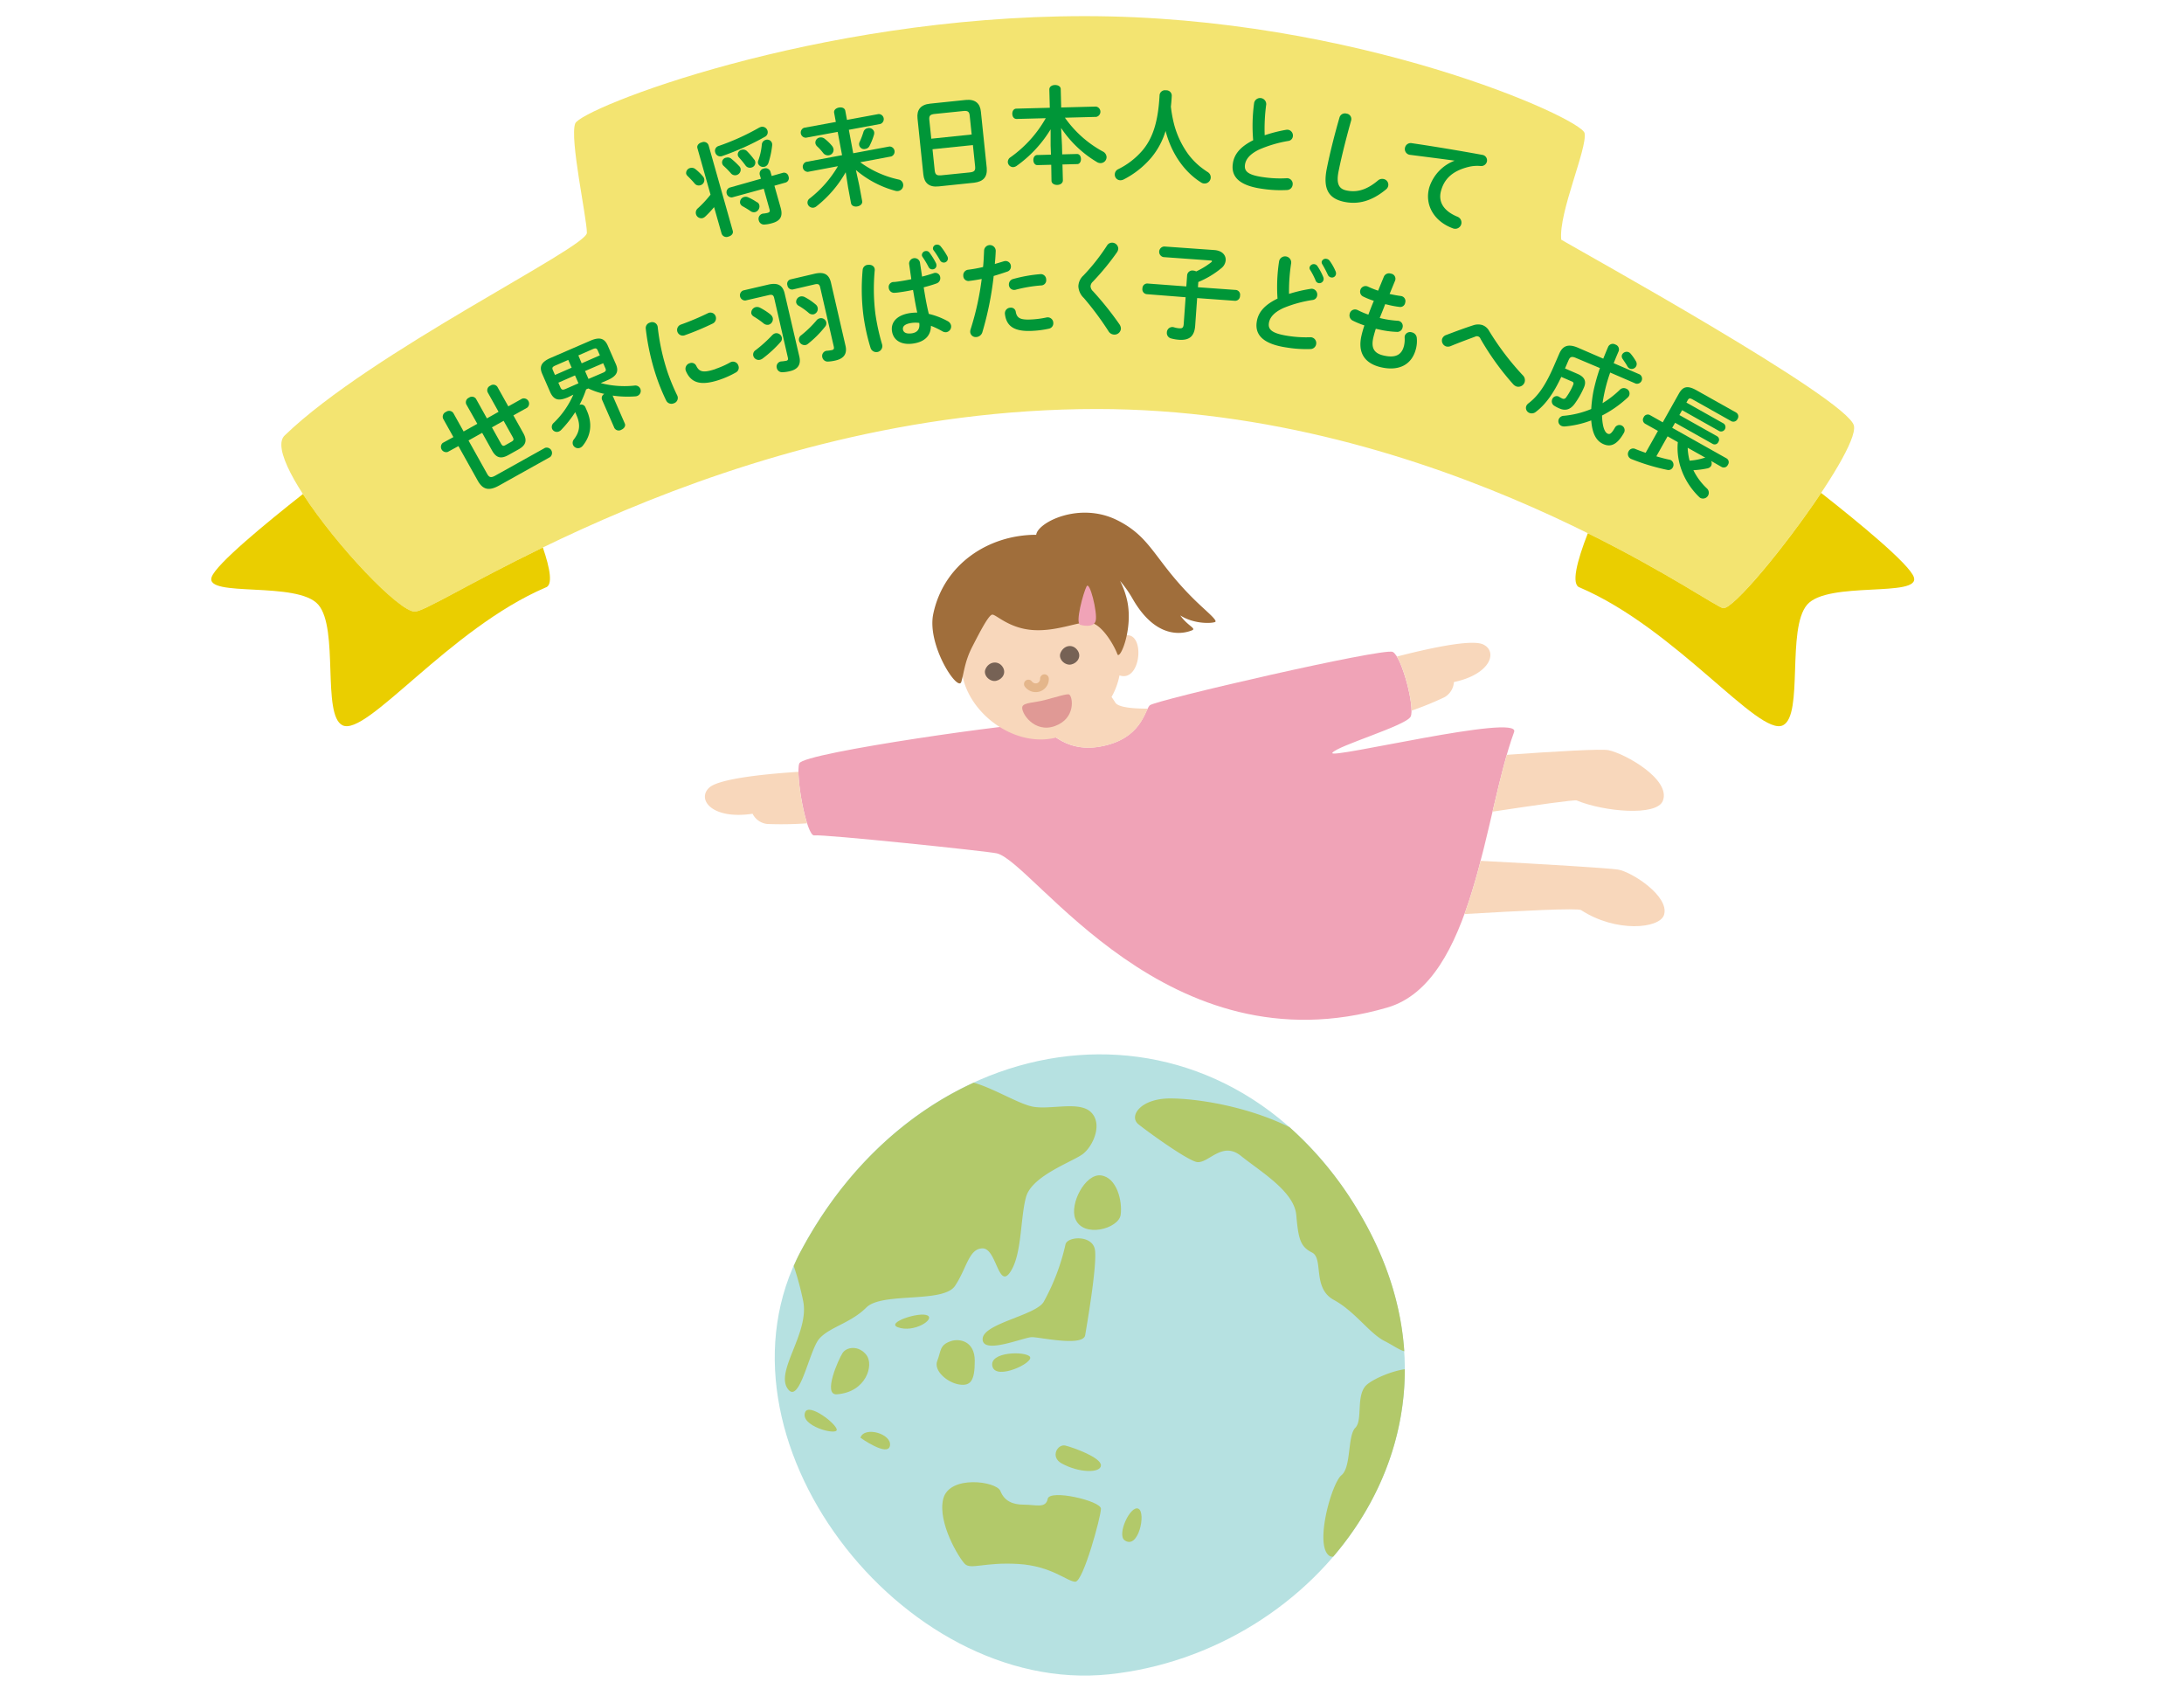 <svg xmlns="http://www.w3.org/2000/svg" viewBox="0 0 750 580"><defs><style>.cls-1{fill:#f0a3b7;}.cls-2{fill:#f8d7bb;}.cls-3{fill:#766255;}.cls-11,.cls-4{fill:none;}.cls-4{stroke:#e4b68b;stroke-linecap:round;stroke-miterlimit:10;stroke-width:3px;}.cls-5{fill:#e09995;}.cls-6{fill:#a06e3b;}.cls-7{fill:#b6e1e1;}.cls-8{fill:#f3e471;}.cls-9{fill:#eace00;}.cls-10{fill:#009638;}.cls-12{fill:#b2c96a;}</style></defs><g id="レイヤー_2" data-name="レイヤー 2"><g id="contents"><path class="cls-1" d="M274.49,262.1c1.43-3.77,78.86-14.49,81.84-13.62s8.25,10.23,21.59,7.82c14.14-2.56,15.12-12.41,16.92-14.14s80.34-19.88,83.44-18.33,7.7,19.11,6.14,22.22-25.21,10-26.89,12.43,64.83-13.72,62.43-7.17c-10.41,28.38-13.57,85.86-43.52,94.61C400.91,368,355.35,296.33,342.37,293c-2.77-.7-60-6.67-62.71-6.17S273.05,265.87,274.49,262.1Z"/><path class="cls-2" d="M555.63,298.56c-2.91-.48-25.54-1.88-47.16-3-1.63,6.27-3.44,12.46-5.55,18.27,19.08-1.13,39-2.11,40.05-1.35,11.9,7.78,27,6.4,28.47,1.62C573.39,307.73,560.35,299.32,555.63,298.56Z"/><path class="cls-2" d="M552.34,257.56c-2.35-.49-17.67.37-34.9,1.6-1.71,5.93-3.27,12.58-4.89,19.51,15-2.28,28.13-4.14,28.91-3.84,9.18,3.83,27.48,5.55,29.58.11C573.87,267.6,558.11,258.75,552.34,257.56Z"/><path class="cls-2" d="M484.73,244a112.31,112.31,0,0,0,11.28-4.6,6.44,6.44,0,0,0,3.27-5.22c12.77-2.71,15.13-10.57,10-12.94-4.19-1.93-20.14,1.74-29.58,4.19C482.1,229.35,484.72,239.27,484.73,244Z"/><path class="cls-2" d="M274.18,265c-9.51.61-27.14,2.15-30.65,5.45-4.29,4,.92,11.05,14.91,8.94a6.39,6.39,0,0,0,5,3.51,124.84,124.84,0,0,0,13.69-.22A73.41,73.41,0,0,1,274.18,265Z"/><path class="cls-2" d="M383,241.21c-.28-.46-.74-1.13-1.29-1.92a24,24,0,0,0,2.73-7.41,4.27,4.27,0,0,0,1.22.26c6.6.37,7.36-16.09.25-13.82a5.71,5.71,0,0,0-2.5,1.63,28.75,28.75,0,0,0-3.94-7.3c-14-19-39.17-13.5-47.93,8.3-6.84,17,12.86,36.28,30.5,32.44l.66-.16a19.47,19.47,0,0,0,15.27,3.07c12.17-2.2,14.59-9.79,16.18-13C389.39,243.32,384,242.92,383,241.21Z"/><path class="cls-3" d="M338.39,229.82c-.83,2.06,1.56,4.4,3.7,3.93s3.69-2.78,2.11-4.94S339.45,227.18,338.39,229.82Z"/><path class="cls-3" d="M364.17,224.21c-.83,2.07,1.56,4.4,3.7,3.93s3.69-2.78,2.11-4.93C368.28,220.91,365.23,221.57,364.17,224.21Z"/><path class="cls-4" d="M353.15,234.86a3.16,3.16,0,0,0,3.36,1.16,3,3,0,0,0,2.16-3"/><path class="cls-5" d="M351.08,242.64c.46-1.46,4.19-1.35,7.76-2.3,3.86-1,7.73-2.3,8.36-1.87,1.21.82,2.29,8.15-4.88,10.79S350.47,244.59,351.08,242.64Z"/><path class="cls-6" d="M411.31,207c-14.89-14.23-15.43-22.28-27.64-28.39-13-6.5-27.33.77-27.83,5-16.36,0-31.76,10.06-35.35,27.17-2.26,10.8,8.54,27.07,9.64,23.3,1-3.55,1.19-7,3.74-12,2.79-5.44,5.61-10.84,6.84-11.05s5.63,4.68,13.93,5.28,16-3.06,19.56-2.62c4.41.55,8.66,8.5,9.49,10.86s5.41-8.29,3.46-18a27.58,27.58,0,0,0-2.53-7.12,39.41,39.41,0,0,1,4.31,6.12c8.73,15.25,18.71,11.54,20.38,10.88s-1.4-1.46-4-5.13c4.92,3.16,11.17,2.71,12,2.23S414.75,210.26,411.31,207Z"/><path class="cls-1" d="M371,214.54c-1.92-.49,1.07-11.16,2.14-13.21s3.74,8.86,3.15,11.71S371,214.54,371,214.54Z"/><path class="cls-7" d="M275.16,429.23c-34.35,64,34.52,153,105.62,145.64s130.48-81.76,86.67-157.37C420.58,336.61,319.15,347.24,275.16,429.23Z"/><path class="cls-8" d="M197.54,42.38c-2,5.12,4,32.44,4,37.56s-74,40.84-103.7,69.5c-9.21,8.19,36.4,60.56,44.58,60.56s106.27-69.57,234.23-69.57c117.72,0,210,67.36,215.07,68.38s47-53.45,44.93-62.66-94.59-60.3-100.5-63.85c-1-9.21,9.05-31.49,8-36.6S465.71,5.54,372.55,5.54,199.58,37.26,197.54,42.38Z"/><path class="cls-9" d="M142.43,210c-5.38,0-26.88-22.56-38.41-40.38-12.68,10-29.88,24.12-31.35,28.55-2.37,7.1,29.55,1.19,36.65,9.46s1.18,37.84,8.28,41.38c8.25,4.13,36.65-33.1,69.75-47.29,2.57-.73,1.61-6.35-.93-13.75C161.22,200.21,145.5,210,142.43,210Z"/><path class="cls-9" d="M657.23,198.17c-1.5-4.49-19.12-18.94-31.84-28.93-12.23,18.35-30.41,40.23-33.67,39.57-2.11-.42-19-12.12-46.45-25.73-3.78,9.71-5.84,17.75-2.73,18.64,33.1,14.19,61.5,51.42,69.76,47.29,7.09-3.54,1.18-33.1,8.27-41.38S659.59,205.27,657.23,198.17Z"/><path class="cls-10" d="M241.43,60.62a1.84,1.84,0,0,1-1,3,1.81,1.81,0,0,1-1.9-.63c-.68-.82-1.69-1.85-2.36-2.52a1.81,1.81,0,0,1-.53-.79,1.78,1.78,0,0,1,1.38-2,2,2,0,0,1,1.8.39A17.5,17.5,0,0,1,241.43,60.62Zm3.79,10.49a33.53,33.53,0,0,1-3.05,3.26,2.29,2.29,0,0,1-.91.52A1.9,1.9,0,0,1,239,73.5a1.94,1.94,0,0,1,.67-2A38.41,38.41,0,0,0,244,66.83L239.5,50.88c-.29-1,.55-1.77,1.49-2a1.73,1.73,0,0,1,2.33.95l8.31,29.4c.29,1-.51,1.76-1.48,2a1.75,1.75,0,0,1-2.34-1Zm16-27.51a1.88,1.88,0,0,1,2.36,1.32,1.76,1.76,0,0,1-.95,2.07A89.63,89.63,0,0,1,248,53.58a1.81,1.81,0,0,1-2.39-1.28,1.71,1.71,0,0,1,1.12-2.16,81.38,81.38,0,0,0,13.94-6.3A3,3,0,0,1,261.27,43.6ZM253.81,57a1.87,1.87,0,0,1,.49.8,1.91,1.91,0,0,1-1.34,2.3,1.85,1.85,0,0,1-2-.65A31.72,31.72,0,0,0,248.55,57a1.63,1.63,0,0,1,.85-2.87,1.87,1.87,0,0,1,1.66.32A26.21,26.21,0,0,1,253.81,57Zm-2.39,10.77a1.76,1.76,0,0,1-.95-3.33l10.84-3.07L260.9,60a1.75,1.75,0,0,1,1.39-2.12,1.72,1.72,0,0,1,2.29,1.08l.42,1.46,3.89-1.1a1.56,1.56,0,0,1,1.89,1.26,1.58,1.58,0,0,1-.95,2.08l-3.89,1.1,2.16,7.64c.84,3-.27,4.47-2.88,5.2a11.13,11.13,0,0,1-2.64.49,1.84,1.84,0,0,1-2-1.39,1.81,1.81,0,0,1,1.65-2.38,9.18,9.18,0,0,0,1.36-.23c.66-.19.88-.47.69-1.13l-2-7.16Zm7.62-13a3,3,0,0,1,.29.64A1.71,1.71,0,0,1,258,57.53a1.83,1.83,0,0,1-2-.74,31.57,31.57,0,0,0-2.19-2.68,2,2,0,0,1-.43-.74,1.65,1.65,0,0,1,1.29-1.94,1.91,1.91,0,0,1,1.81.42A24.19,24.19,0,0,1,259,54.81Zm1,14.66a1.64,1.64,0,0,1,.72,1,2.05,2.05,0,0,1-1.39,2.38,1.87,1.87,0,0,1-1.59-.3c-.93-.64-1.74-1.12-2.68-1.65a1.82,1.82,0,0,1-.94-1.08,1.86,1.86,0,0,1,1.38-2.15,2,2,0,0,1,1.34.1A19.08,19.08,0,0,1,260,69.47Zm2.51-12.2a1.81,1.81,0,0,1-2.22-1.09,1.72,1.72,0,0,1,.06-1,21.31,21.31,0,0,0,1.22-5.49,1.78,1.78,0,0,1,1.31-1.61,1.7,1.7,0,0,1,2.18,1.07,2,2,0,0,1,.07.77,29.25,29.25,0,0,1-1.27,6A2,2,0,0,1,262.54,57.27Z"/><path class="cls-10" d="M295.07,63.62l1,5.4c.19,1-.68,1.67-1.64,1.85s-2-.14-2.19-1.14l-1-5.39-.82-5.21a39.84,39.84,0,0,1-10,11.67,2.19,2.19,0,0,1-1,.49,1.83,1.83,0,0,1-2.1-1.45,1.73,1.73,0,0,1,.74-1.71,38.78,38.78,0,0,0,9.69-11.07L277.45,59a1.76,1.76,0,0,1-.63-3.41l12.35-2.31-1.51-8-10.89,2a1.76,1.76,0,0,1-.64-3.41l10.9-2-.58-3.12c-.19-1,.68-1.64,1.64-1.82s2,.11,2.19,1.1l.58,3.13,10.83-2a1.75,1.75,0,0,1,.63,3.4l-10.82,2,1.5,8.06,12.42-2.32a1.76,1.76,0,0,1,.64,3.41l-10.65,2a34.75,34.75,0,0,0,13.15,5.92,1.9,1.9,0,0,1,1.57,1.54,2,2,0,0,1-1.53,2.38,2.27,2.27,0,0,1-1,0,34.73,34.73,0,0,1-13.68-7.18ZM285.65,50a2.43,2.43,0,0,1,.58,1.14,1.89,1.89,0,0,1-1.57,2.17,2.06,2.06,0,0,1-2-.81,17.72,17.72,0,0,0-2-2.2,2,2,0,0,1-.64-1.09,1.78,1.78,0,0,1,1.5-2,2.11,2.11,0,0,1,1.78.51A15.56,15.56,0,0,1,285.65,50ZM298,44a1.81,1.81,0,0,1,2.19,1.31,2.25,2.25,0,0,1-.07,1A22,22,0,0,1,298.65,50a1.89,1.89,0,0,1-1.41,1.11,1.7,1.7,0,0,1-2-2.45,27.06,27.06,0,0,0,1.28-3.37A1.84,1.84,0,0,1,298,44Z"/><path class="cls-10" d="M322.33,64c-3.3.35-4.95-1.19-5.25-4.1l-2-19.25c-.3-2.87,1-4.72,4.31-5.06l12.21-1.27c3.3-.34,5,1.19,5.25,4.06l2,19.26c.26,3.16-1.18,4.69-4.3,5.09ZM333,39.67c-.14-1.37-.69-1.71-2.23-1.55l-9.77,1c-1.55.16-2,.6-1.87,2l.68,6.5,13.87-1.44Zm0,19.53c1.55-.16,2-.6,1.87-2l-.77-7.4-13.87,1.44.77,7.4c.19,1.47.86,1.66,2.23,1.55Z"/><path class="cls-10" d="M364.69,49.86l.08,3.14,5.09-.13c.87,0,1.33.83,1.35,1.7s-.39,1.74-1.26,1.77l-5.09.13.14,5.45c0,1-.93,1.54-1.91,1.57s-2-.46-2-1.47L361,56.57l-4.76.12c-.87,0-1.36-.83-1.38-1.7s.42-1.74,1.29-1.76l4.76-.13L360.79,50v-5.6a42.43,42.43,0,0,1-11.67,12.55,2.37,2.37,0,0,1-1.18.43,1.84,1.84,0,0,1-1.85-1.76A1.91,1.91,0,0,1,347,54a41.31,41.31,0,0,0,12.12-13.42l-10,.26c-1,0-1.47-.87-1.49-1.74s.42-1.78,1.4-1.8l11.48-.3-.16-6.28c0-1,.93-1.51,1.91-1.53s2,.42,2,1.43l.16,6.28,11.95-.31a1.8,1.8,0,0,1,.09,3.54l-10.76.28A38.15,38.15,0,0,0,378.69,52,2.24,2.24,0,0,1,380,53.87,2.06,2.06,0,0,1,378,56a2.3,2.3,0,0,1-1.24-.32,38.26,38.26,0,0,1-12.37-11.75Z"/><path class="cls-10" d="M403.3,43.09A31.16,31.16,0,0,0,408,52.88a24.78,24.78,0,0,0,4,4.22,32.54,32.54,0,0,0,2.69,1.95A2.11,2.11,0,0,1,415.77,61a2.12,2.12,0,0,1-3.27,1.67c-5.81-3.63-10.24-10-12.23-17.71a26.09,26.09,0,0,1-4.89,9.14,30.85,30.85,0,0,1-9.47,7.5,2.48,2.48,0,0,1-1.28.29,1.93,1.93,0,0,1-1.8-2.08A2,2,0,0,1,384,58.09a26.22,26.22,0,0,0,8.41-6.54c3.32-4,5.3-9.41,5.8-18.93A1.87,1.87,0,0,1,400.39,31a1.85,1.85,0,0,1,2,1.84c-.06,1.33-.17,2.59-.3,3.78A43.47,43.47,0,0,0,403.3,43.09Z"/><path class="cls-10" d="M430.68,35.31a2.1,2.1,0,0,1,4.15.53,62.66,62.66,0,0,0-.53,10.6,49.72,49.72,0,0,1,7.42-1.88,2.44,2.44,0,0,1,.66,0,2,2,0,0,1,1.6,2.25,1.78,1.78,0,0,1-1.55,1.58,43.09,43.09,0,0,0-10,2.94c-3.34,1.61-4.67,3.44-4.9,5.27-.29,2.22,1,3.55,6.73,4.29a39.17,39.17,0,0,0,7.49.31,1.94,1.94,0,0,1,2.15,2.25,2,2,0,0,1-1.87,1.79,41.68,41.68,0,0,1-8.32-.38c-7.52-1-11-3.75-10.36-8.58.38-2.94,2.11-5.67,7-8.13A57.64,57.64,0,0,1,430.68,35.31Z"/><path class="cls-10" d="M460,40.32A1.94,1.94,0,0,1,462.38,39,1.88,1.88,0,0,1,464,41.33c-1.45,5.16-3.18,11.81-4.28,17.26-1,4.74.22,6.31,2.73,6.82,3.29.67,6.65,0,10.72-3.42a2.2,2.2,0,0,1,1.88-.54A2,2,0,0,1,476,65c-5.06,4.21-9.73,5.24-14.33,4.31-5.27-1.08-7.53-4.26-6-11.62C456.79,52.09,458.51,45.44,460,40.32Z"/><path class="cls-10" d="M499.57,55.17c-4.33-.61-10.09-1.33-15.3-2a2,2,0,0,1-1.75-2.59,2,2,0,0,1,2.35-1.41c7.49,1.09,16.73,2.64,24.15,4a1.9,1.9,0,0,1,1.56,2.43A2,2,0,0,1,508.46,57a12.38,12.38,0,0,0-4.21.32c-6.29,1.57-8.46,4.86-9.38,8.16-1.08,3.86.93,7,5.63,8.93a2.14,2.14,0,1,1-1.53,4c-6.44-2.33-9.82-8-8.16-14a14.53,14.53,0,0,1,8.74-9.25Z"/><path class="cls-10" d="M160.13,138.83a1.71,1.71,0,0,1,.92-2.29,1.69,1.69,0,0,1,2.43.42l3.73,6.69,4-2.26-3.73-6.68a1.7,1.7,0,0,1,.91-2.29,1.69,1.69,0,0,1,2.43.42l3.74,6.68,4.69-2.62A1.8,1.8,0,0,1,181,140l-4.7,2.62,3.42,6.12c1.46,2.62.74,4.22-1.69,5.57l-3.4,1.9c-2.46,1.38-4.17,1.13-5.63-1.48l-3.42-6.12-4.69,2.62,6.39,11.45c.7,1.26,1.34,1.44,2.82.61l17.06-9.52a1.84,1.84,0,0,1,1.76,3.15L171.4,166.7c-3.59,2-5.64,1.37-7.37-1.72l-6.6-11.82-3.66,2a1.81,1.81,0,0,1-1.73-3.09l3.66-2-3.52-6.3a1.78,1.78,0,0,1,1-2.36,1.77,1.77,0,0,1,2.51.42l3.52,6.31,4.7-2.63Zm8.8,7.9,3.1,5.55c.46.82.79,1,1.61.51l2-1.13c.82-.45.87-.81.41-1.63l-3.1-5.55Z"/><path class="cls-10" d="M195,136.43c-2.71,1.1-4.59,1.29-6-1.65l-2.8-6.42c-1.06-2.42-.39-4.05,2.85-5.46L202.68,117c3.27-1.43,4.92-.81,6,1.6l2.81,6.42c1.07,2.45.4,4.08-2.87,5.51l-2.32,1a32.13,32.13,0,0,0,11.56.86,1.85,1.85,0,0,1,1.06,3.52,2,2,0,0,1-.78.18,36,36,0,0,1-7.76-.27l4.17,9.56c.41.93-.28,1.78-1.18,2.17a1.71,1.71,0,0,1-2.39-.61l-4.23-9.69a1.57,1.57,0,0,1,.79-2,25.79,25.79,0,0,1-5.51-1.88l-.76.33A32.3,32.3,0,0,1,199,139a1.57,1.57,0,0,1,2,.77l.55,1.25c1.88,4.3,1.46,8.39-1.36,11.94a2.41,2.41,0,0,1-.93.76,1.87,1.87,0,0,1-2.46-.93,1.91,1.91,0,0,1,.33-2c1.94-2.58,2.29-4.94.83-8.28l-.42-1a39.89,39.89,0,0,1-4.82,6.09,2.19,2.19,0,0,1-.76.53,1.79,1.79,0,0,1-2.35-.87,1.84,1.84,0,0,1,.55-2.09,30.08,30.08,0,0,0,6.73-9.67Zm1.31-10.19-1.17-2.67-4.4,1.92c-1.1.47-1.21.84-.89,1.57l.73,1.68Zm2.34,5.36-1.19-2.71-5.72,2.5.74,1.69c.45.94.93.77,1.77.45Zm1.1-6.86L206,122l-.73-1.66c-.33-.76-.68-.92-1.77-.45l-4.89,2.14Zm1.15,2.65,1.19,2.71L207,128c1.1-.47,1.21-.84.88-1.6l-.74-1.69Z"/><path class="cls-10" d="M223.2,110.76a1.9,1.9,0,0,1,2.66,1.48,75.15,75.15,0,0,0,3.43,15.67,71,71,0,0,0,3.27,7.86,1.93,1.93,0,0,1-1.26,2.73,2,2,0,0,1-2.54-1,69.65,69.65,0,0,1-3.38-8.28,80.66,80.66,0,0,1-3.62-16.37A1.93,1.93,0,0,1,223.2,110.76Zm22.58-2.1a2,2,0,0,1-1.12,2.47,93.71,93.71,0,0,1-9.42,3.94,1.95,1.95,0,1,1-1.36-3.65,92,92,0,0,0,9.18-3.87A1.9,1.9,0,0,1,245.78,108.66Zm-.05,18a30,30,0,0,0,5-2.22,1.93,1.93,0,0,1,2.85,1.15,1.86,1.86,0,0,1-.91,2.31,32,32,0,0,1-5.74,2.55c-6.34,2.09-9.61,1-11.36-3a2,2,0,0,1,1.3-2.75,1.76,1.76,0,0,1,2.23.9C240.12,127.68,241.45,128.12,245.73,126.7Z"/><path class="cls-10" d="M265.86,102.33c-.24-1-.64-1.3-1.9-1L256,103.17a1.79,1.79,0,0,1-.8-3.44l8.58-2c3.38-.79,5,.24,5.67,3l5.05,21.7c.62,2.64-.43,4.36-3.21,5a12.41,12.41,0,0,1-2.54.37,1.87,1.87,0,0,1-2-1.47,1.78,1.78,0,0,1,1.7-2.25,14.6,14.6,0,0,0,1.58-.22c.53-.12.69-.41.51-1.15Zm-1.23,5.7a2.14,2.14,0,0,1,.74,1.13,2,2,0,0,1-1.45,2.34,2.08,2.08,0,0,1-1.76-.52,29.84,29.84,0,0,0-3.31-2.3,1.78,1.78,0,0,1-.85-1.07,2,2,0,0,1,1.54-2.17,2.23,2.23,0,0,1,1.46.21A22.29,22.29,0,0,1,264.63,108Zm.63,7a2,2,0,0,1,1-.6,1.94,1.94,0,0,1,2.22,1.42,1.72,1.72,0,0,1-.44,1.58,41,41,0,0,1-6.14,5.66,2.62,2.62,0,0,1-.9.43,1.92,1.92,0,0,1-2.32-1.38,1.78,1.78,0,0,1,.84-1.94A47.83,47.83,0,0,0,265.26,115Zm16.39-16.39c-.24-1-.63-1.29-1.9-1l-7.49,1.75A1.62,1.62,0,0,1,270.41,98a1.59,1.59,0,0,1,1-2.06L279.68,94c3.38-.79,5,.24,5.67,3l5,21.7c.64,2.71-.53,4.39-3.35,5.05a14,14,0,0,1-2.61.39,1.88,1.88,0,0,1-2-1.47,1.78,1.78,0,0,1,1.71-2.25,14.44,14.44,0,0,0,1.65-.24c.52-.12.75-.43.58-1.17Zm-1.51,5.92a1.94,1.94,0,0,1-.74,3.36,2,2,0,0,1-1.76-.55A22.17,22.17,0,0,0,274.3,105a1.7,1.7,0,0,1-.88-1.09,1.9,1.9,0,0,1,1.47-2.12,2.22,2.22,0,0,1,1.46.21A20.13,20.13,0,0,1,280.14,104.57Zm.26,5.42a2.09,2.09,0,0,1,1.13-.7,1.85,1.85,0,0,1,2.21,1.34,1.73,1.73,0,0,1-.36,1.49,35.77,35.77,0,0,1-5.92,5.94,1.91,1.91,0,0,1-.8.41,2,2,0,0,1-2.27-1.48,1.79,1.79,0,0,1,.75-1.88A37.1,37.1,0,0,0,280.4,110Z"/><path class="cls-10" d="M298.05,90.93c1.14-.16,2.43.42,2.34,1.85a68.72,68.72,0,0,0,.23,15,74.15,74.15,0,0,0,2.31,10.5,2.07,2.07,0,0,1-4,1.08,69,69,0,0,1-2.42-11,71.48,71.48,0,0,1-.26-15.75A1.89,1.89,0,0,1,298.05,90.93Zm18.4,2.69c.07.46.13.92.2,1.35,1.37-.34,2.66-.74,3.84-1.13a1.68,1.68,0,0,1,2.39,1.37,1.91,1.91,0,0,1-1.3,2.12c-1.35.49-2.86.92-4.37,1.32.48,3.07,1,6.13,1.75,9.12a25.51,25.51,0,0,1,6.44,2.47,2.19,2.19,0,0,1,1.22,1.61,2,2,0,0,1-1.62,2.2,2.26,2.26,0,0,1-1.44-.34,28.13,28.13,0,0,0-3.87-1.85c0,3-1.7,5.46-6.13,6.1-4,.57-6.79-1.07-7.25-4.29-.43-3,1.65-5.52,6.29-6.19a18.09,18.09,0,0,1,2.39-.16c-.59-2.58-1-5.18-1.45-7.78-1.52.33-3,.58-4.41.78a18.68,18.68,0,0,1-2,.21,1.83,1.83,0,0,1-1.92-1.66,1.71,1.71,0,0,1,1.6-2.05c.54,0,1.12-.09,1.77-.18,1.39-.2,2.85-.45,4.37-.78-.08-.57-.16-1.14-.25-1.75l-.51-3.57a1.89,1.89,0,0,1,3.71-.53Zm-.77,17.25a9.83,9.83,0,0,0-2.59,0c-2.51.36-3.18,1.26-3,2.29s1.21,1.54,3,1.29S316,113.12,315.68,110.87Zm.9-23.22a1.43,1.43,0,0,1,1.29-1.46,1.35,1.35,0,0,1,1.31.54,23.58,23.58,0,0,1,2.24,3.62,1.8,1.8,0,0,1,.15.56,1.35,1.35,0,0,1-1.2,1.56,1.43,1.43,0,0,1-1.5-.81,30.11,30.11,0,0,0-2.07-3.46A1.38,1.38,0,0,1,316.58,87.65Zm3.8-2.26A1.33,1.33,0,0,1,321.6,84a1.55,1.55,0,0,1,1.39.53,21.55,21.55,0,0,1,2.27,3.36,1.77,1.77,0,0,1,.24.66,1.4,1.4,0,0,1-1.19,1.59,1.46,1.46,0,0,1-1.51-.8,30.61,30.61,0,0,0-2.2-3.41A1.1,1.1,0,0,1,320.38,85.39Z"/><path class="cls-10" d="M332.89,96.45a1.77,1.77,0,0,1-2.09-1.75,1.9,1.9,0,0,1,1.71-2.1,46.53,46.53,0,0,0,5.08-.92c.21-2,.25-3.6.35-5.59a2,2,0,0,1,4,.11c-.07,1.74-.17,3-.31,4.43,1-.28,2-.59,3.06-.91a2.56,2.56,0,0,1,.54-.1,1.83,1.83,0,0,1,1.92,1.8,1.79,1.79,0,0,1-1.3,1.85c-1.63.57-3.19,1.06-4.61,1.48A110,110,0,0,1,337.37,114a2.35,2.35,0,0,1-2.1,1.72,1.89,1.89,0,0,1-2.09-1.71,2.74,2.74,0,0,1,.15-1,95.75,95.75,0,0,0,3.79-17.23C335.58,96.07,334.15,96.3,332.89,96.45ZM347,105.64a1.64,1.64,0,0,1,1.82,1.41c.39,2.29,1.73,2.86,5.66,2.62a32.58,32.58,0,0,0,4.84-.66,1.93,1.93,0,0,1,2.39,1.84,1.87,1.87,0,0,1-1.54,2,32.75,32.75,0,0,1-5.38.73c-6.2.38-9.16-1.35-9.69-5.77A1.93,1.93,0,0,1,347,105.64Zm10.18-11.51A1.86,1.86,0,0,1,359.27,96a1.77,1.77,0,0,1-1.72,2,48.45,48.45,0,0,0-8.74,1.47,1.82,1.82,0,0,1-2.35-1.7,1.94,1.94,0,0,1,1.54-2A49.36,49.36,0,0,1,357.21,94.13Z"/><path class="cls-10" d="M381.88,83.32a2.12,2.12,0,0,1,2.14,2,2.52,2.52,0,0,1-.44,1.3,87.22,87.22,0,0,1-8.3,10.1,2.31,2.31,0,0,0-.78,1.58,2.51,2.51,0,0,0,.85,1.7,110.37,110.37,0,0,1,9.06,11.32,2.79,2.79,0,0,1,.52,1.49,2.2,2.2,0,0,1-2.29,2.07,2.34,2.34,0,0,1-2-1.21,104,104,0,0,0-8.44-11.35,5.93,5.93,0,0,1-1.88-4,5.25,5.25,0,0,1,1.74-3.74,69.1,69.1,0,0,0,8.12-10.31A2,2,0,0,1,381.88,83.32Z"/><path class="cls-10" d="M393.77,101a1.69,1.69,0,0,1-1.45-2A1.66,1.66,0,0,1,394,97.34l13.39,1,.28-3.89a1.8,1.8,0,0,1,2.11-1.55,2.42,2.42,0,0,1,1,.29A26.65,26.65,0,0,0,416,90a.55.55,0,0,0,.2-.31c0-.15-.13-.23-.42-.25l-16.24-1.17a1.84,1.84,0,0,1,.27-3.64L417,85.85c2.77.2,4,1.81,3.91,3.5A3.89,3.89,0,0,1,419.51,92a30.67,30.67,0,0,1-8,4.82l-.13,1.8,13,.93a1.64,1.64,0,0,1,1.45,2,1.68,1.68,0,0,1-1.72,1.73l-13-.94-.68,9.51c-.27,3.74-2.14,5-5.38,4.82a13.86,13.86,0,0,1-2.83-.46,1.93,1.93,0,0,1-1.51-2.1,1.88,1.88,0,0,1,2.44-1.74,8,8,0,0,0,1.86.35c1,.07,1.39-.22,1.48-1.45l.66-9.22Z"/><path class="cls-10" d="M439.25,89.71a2.1,2.1,0,0,1,4.15.61,62.72,62.72,0,0,0-.74,10.59,49.33,49.33,0,0,1,7.45-1.74,2.1,2.1,0,0,1,.66,0,2,2,0,0,1,1.56,2.28,1.77,1.77,0,0,1-1.58,1.55,42.44,42.44,0,0,0-10,2.75c-3.37,1.54-4.73,3.35-5,5.17-.33,2.21,1,3.57,6.64,4.42a39.65,39.65,0,0,0,7.49.45,2,2,0,0,1,2.11,2.29,2,2,0,0,1-1.91,1.76,41.69,41.69,0,0,1-8.31-.54c-7.51-1.12-10.92-4-10.2-8.78.44-2.93,2.22-5.62,7.14-8A57.41,57.41,0,0,1,439.25,89.71Zm10.46,2.1a1.49,1.49,0,0,1,2.7-.44,20.28,20.28,0,0,1,2,3.73,1.69,1.69,0,0,1,.12.9,1.48,1.48,0,0,1-1.68,1.21,1.4,1.4,0,0,1-1.1-1,25,25,0,0,0-1.87-3.6A1.18,1.18,0,0,1,449.71,91.81Zm4.16-1.94a1.41,1.41,0,0,1,1.65-1,1.67,1.67,0,0,1,1.1.68,18.05,18.05,0,0,1,2,3.54,1.87,1.87,0,0,1,.17,1,1.4,1.4,0,0,1-1.63,1.18,1.61,1.61,0,0,1-1.21-1,38.25,38.25,0,0,0-1.88-3.56A1.3,1.3,0,0,1,453.87,89.87Z"/><path class="cls-10" d="M477.2,100.92l.25.06c1.37.31,2.55.51,3.67.66a1.76,1.76,0,0,1,1.43,2.29,1.7,1.7,0,0,1-1.93,1.45,29.55,29.55,0,0,1-3.94-.73l-1-.22c-.59,1.6-1.25,3.16-1.87,4.75l.56.13a34.16,34.16,0,0,0,5.63.82,1.81,1.81,0,0,1,1.65,2.31,1.84,1.84,0,0,1-1.94,1.51,32.41,32.41,0,0,1-6.25-.85l-1-.22c-.39,1.2-.65,2.18-.85,3-.87,3.8.41,5.46,3.51,6.18,3.87.89,6.26,0,7.06-3.49a9.68,9.68,0,0,0,.18-2.7,3.19,3.19,0,0,1,.05-.54,1.9,1.9,0,0,1,2.4-1.23,2.15,2.15,0,0,1,1.73,2,10.93,10.93,0,0,1-.22,3.36c-1.39,6-6.15,8-12.06,6.64-5.49-1.27-8.11-4.84-6.72-10.86a35.78,35.78,0,0,1,1-3.51,30.34,30.34,0,0,1-4.06-1.68,2,2,0,0,1-1-2.24,1.87,1.87,0,0,1,2.24-1.52,1.94,1.94,0,0,1,.61.22,29.19,29.19,0,0,0,3.58,1.52c.59-1.6,1.21-3.16,1.87-4.75a25.86,25.86,0,0,1-3.56-1.42,1.85,1.85,0,0,1-1.11-2.11,1.87,1.87,0,0,1,2.65-1.35,33.33,33.33,0,0,0,3.49,1.4l2-4.86a1.93,1.93,0,0,1,2.35-1,1.78,1.78,0,0,1,1.47,2.45Z"/><path class="cls-10" d="M505.89,111.69a5.13,5.13,0,0,1,3.11-.1,4.33,4.33,0,0,1,2.4,2.07,93.5,93.5,0,0,0,11.53,15.18,2.33,2.33,0,0,1,.64,2.37,2.27,2.27,0,0,1-2.79,1.49,2.9,2.9,0,0,1-1.15-.79,92.53,92.53,0,0,1-11.21-15.57,1.31,1.31,0,0,0-1.9-.73c-2.07.77-5.42,2-8.36,3.22a2.47,2.47,0,0,1-1.59.1,2.12,2.12,0,0,1-1.32-2.6,2.17,2.17,0,0,1,1.41-1.32C500,113.73,503.31,112.52,505.89,111.69Z"/><path class="cls-10" d="M541.2,122.9c-1.43-.62-2-.41-2.51.69l-1.26,2.91,4.31,1.87c2.45,1.06,3.1,2.56,2.2,4.65a29.09,29.09,0,0,1-3.17,5.59c-1.55,2.12-3.28,2.48-5.2,1.65a12.35,12.35,0,0,1-1.83-.95,1.78,1.78,0,0,1-.68-2.26,1.62,1.62,0,0,1,2.45-.75,7.24,7.24,0,0,0,1,.54,1,1,0,0,0,1.33-.44,20.9,20.9,0,0,0,2.37-4.21c.28-.63.15-1-.42-1.21l-3.64-1.58c-2.72,5.83-5.52,9.58-8.72,12a2.18,2.18,0,0,1-2.28.35,1.84,1.84,0,0,1-1-2.38,2.36,2.36,0,0,1,.74-.9c3.23-2.46,5.81-6.06,8.71-12.76l1.84-4.24c1.24-2.88,3.23-3.48,6.51-2.06l8.62,3.73c.53-1.31,1.08-2.68,1.7-4.1a1.75,1.75,0,0,1,2.45-.75,1.76,1.76,0,0,1,1.12,2.33c-.62,1.42-1.18,2.8-1.69,4.07l8.95,3.87a1.74,1.74,0,0,1-1.36,3.15l-8.79-3.8a55,55,0,0,0-2.62,10.51,33.39,33.39,0,0,0,5.93-4.59,1.87,1.87,0,0,1,2.14-.41,1.8,1.8,0,0,1,.56,3.07,38.88,38.88,0,0,1-8.81,6.18c.13,4.15,1,5.82,1.94,6.23.63.28,1.19.17,2.45-2a1.78,1.78,0,1,1,3.12,1.71c-2.39,4.24-4.65,4.91-7,3.89s-3.86-3.36-4.22-8.16a33.5,33.5,0,0,1-9,2.07,2.5,2.5,0,0,1-1.19-.16,1.77,1.77,0,0,1-.94-2.37,1.93,1.93,0,0,1,1.7-1.12,32.06,32.06,0,0,0,9.43-2.33,48.26,48.26,0,0,1,.76-6.12,69.67,69.67,0,0,1,2.22-7.94ZM561.77,124a1.78,1.78,0,0,1,.15,1.64,1.75,1.75,0,0,1-2.24.92,1.85,1.85,0,0,1-.86-.85c-.56-1-1-1.56-1.57-2.45a1.49,1.49,0,0,1-.23-1.47,1.78,1.78,0,0,1,2.3-.86,1.89,1.89,0,0,1,.67.53A17.59,17.59,0,0,1,561.77,124Z"/><path class="cls-10" d="M587.62,158.27a1.94,1.94,0,0,1,0,1.68,1.91,1.91,0,0,1-1.27.86,31.23,31.23,0,0,1-4.83.63,21.79,21.79,0,0,0,4.67,6.28A2,2,0,0,1,584,171a1.8,1.8,0,0,1-.5-.37c-5.13-4.95-8-12-7.32-18.82l-3.52-2-3.86,6.86c1.56.47,3.11.88,4.49,1.16a1.62,1.62,0,0,1,.55.19,1.83,1.83,0,0,1,.58,2.51,1.66,1.66,0,0,1-1.82.81,72.94,72.94,0,0,1-12.4-3.74,1.85,1.85,0,0,1-.89-2.7,1.73,1.73,0,0,1,2.26-.76c1.11.46,2.31.89,3.55,1.33l4.23-7.52-4.44-2.49a1.56,1.56,0,0,1-.45-2.21,1.53,1.53,0,0,1,2.12-.75L571,145l5.52-9.82c1.4-2.49,2.94-2.94,6.09-1.17l13.6,7.64a1.55,1.55,0,0,1,.46,2.21,1.57,1.57,0,0,1-2.13.75l-13.28-7.47c-1-.55-1.31-.4-1.7.29l-.44.79,12.78,7.18a1.51,1.51,0,0,1-1.47,2.62l-12.78-7.19-.94,1.67,12.91,7.26a1.37,1.37,0,0,1,.47,2,1.38,1.38,0,0,1-1.94.65l-12.91-7.26-1,1.73,18.67,10.5a1.52,1.52,0,0,1,.46,2.2,1.55,1.55,0,0,1-2.13.76Zm-8.06-4.54a20.52,20.52,0,0,0,.66,4.43,20.59,20.59,0,0,0,4.91-.92l.48-.11Z"/><rect class="cls-11" width="750" height="580"/><path class="cls-11" d="M358.44,446.9a74.38,74.38,0,0,0,7.45-19.64c.56-2.81,9.48-3.38,10.15,2s-2.71,25.06-3.38,29.12-15.58.68-18.28.68-16.93,6.09-16.93.67S355.73,451.64,358.44,446.9Zm-17.61,22.34c-1.48-5.21,11.51-5.41,12.87-3.38S342.19,474,340.83,469.24Zm-64.32,15.58c1.36-3.18,10.83,4.06,10.83,6.09S274.48,489.56,276.51,484.82Zm12.86-20.32c1.36-2,5.42-2.71,8.13.68s0,12.86-10.16,13.54C282.42,479.05,288,466.53,289.37,464.5Zm16.25,31.83c-.67,4.06-10.15-2.71-10.15-2.71C296.82,489.56,306.3,492.26,305.62,496.33Zm2.71-40.63c-4.25-1.59,7.45-5.42,10.16-4.06S313.75,457.73,308.33,455.7Zm13.54,11.51c1.36-3.38.68-5.42,4.74-6.77,2.88-1,8.13,0,8.13,6.77s-1.35,8.8-5.42,8.13S320.52,470.6,321.87,467.21Zm47.4,75.84c-2.71,0-8.12-5.42-19.63-6.1s-16.25,2-18.29,0-9.48-14.22-7.44-22.34c2.07-8.31,18.28-6.1,19.63-2.71s4.06,4.69,8.13,4.69,7.45,1.4,8.12-2,18.28.67,18.28,3.38S372,543.05,369.27,543.05Zm-4.74-40.63c-4-2.21-1.35-6.77,1.36-6.09s12.18,4.06,12.18,6.77S370.63,505.81,364.53,502.42Zm20.31-85.31c-.67,4.74-12.86,8.12-15.57,1.35-2-5.07,3.39-15.57,8.8-14.9S385.52,412.37,384.84,417.11Zm1.36,111.72c-2.76-2,2-12.19,4.74-10.84S390.94,532.21,386.2,528.83Z"/><path class="cls-12" d="M378.07,403.56c-5.41-.67-10.83,9.83-8.8,14.9,2.71,6.77,14.9,3.39,15.57-1.35S383.49,404.24,378.07,403.56Z"/><path class="cls-12" d="M354.38,459.09c2.7,0,17.6,3.38,18.28-.68s4.06-23.7,3.38-29.12-9.59-4.84-10.15-2a74.38,74.38,0,0,1-7.45,19.64c-2.71,4.74-21,7.45-21,12.86S351.67,459.09,354.38,459.09Z"/><path class="cls-12" d="M340.83,469.24c1.36,4.74,14.22-1.35,12.87-3.38S339.35,464,340.83,469.24Z"/><path class="cls-12" d="M329.32,475.34c4.07.67,5.42-1.36,5.42-8.13s-5.25-7.73-8.13-6.77c-4.06,1.35-3.38,3.39-4.74,6.77S325.26,474.66,329.32,475.34Z"/><path class="cls-12" d="M270.42,476.69c4.06,6.09,7.44-12.86,10.83-16.93s10.83-5.41,16.25-10.83,26.41-1.36,30.47-7.45,4.74-12.86,9.48-12.86,5.41,14.22,9.48,8.12,3.38-18.28,5.41-25.73,16.25-12.19,19.64-14.89,6.77-10.16,2.71-14.22-14.22-.68-20.31-2c-4.93-1.1-13.4-6.34-20-8.17-23.36,10.7-44.49,30.12-59.19,57.53-1,1.78-1.82,3.58-2.62,5.4a99.55,99.55,0,0,1,3.29,12.27C277.86,457.73,266.35,470.6,270.42,476.69Z"/><path class="cls-12" d="M318.49,451.64c-2.71-1.36-14.41,2.47-10.16,4.06C313.75,457.73,321.2,453,318.49,451.64Z"/><path class="cls-12" d="M297.5,465.18c-2.71-3.39-6.77-2.71-8.13-.68s-6.95,14.55-2,14.22C297.5,478,300.21,468.56,297.5,465.18Z"/><path class="cls-12" d="M276.51,484.82c-2,4.74,10.83,8.12,10.83,6.09S277.87,481.64,276.51,484.82Z"/><path class="cls-12" d="M295.47,493.62s9.48,6.77,10.15,2.71S296.82,489.56,295.47,493.62Z"/><path class="cls-12" d="M359.79,514.61c-.67,3.38-4.06,2-8.12,2s-6.77-1.31-8.13-4.69-17.56-5.6-19.63,2.71c-2,8.12,5.41,20.31,7.44,22.34s6.78-.68,18.29,0,16.92,6.1,19.63,6.1,8.8-22.35,8.8-25.06S360.47,511.22,359.79,514.61Z"/><path class="cls-12" d="M365.89,496.33c-2.71-.68-5.33,3.88-1.36,6.09,6.1,3.39,13.54,3.39,13.54.68S368.59,497,365.89,496.33Z"/><path class="cls-12" d="M390.94,518c-2.71-1.35-7.5,8.87-4.74,10.84C390.94,532.21,393.65,519.35,390.94,518Z"/><path class="cls-12" d="M390.94,386c3.38,2.71,15.57,11.51,19.63,12.86s8.81-7.44,15.58-2,18.28,12.19,19,20.32,1.35,10.83,5.41,12.86,0,12.19,7.45,16.25,12.19,11.51,17.61,14.22c2.4,1.2,4.81,2.94,6.62,3.43-1-15-5.65-30.66-14.75-46.37A121.66,121.66,0,0,0,442.81,387c-14.54-7.2-31.82-9.86-41-9.86C391.62,377.16,387.55,383.25,390.94,386Z"/><path class="cls-12" d="M465.42,490.23c-2.71,2.71-1.35,13.54-4.74,16.25s-9.48,24.38-4.06,27.76a1.81,1.81,0,0,0,1.23.2c15.22-17.78,24.6-40.08,24.57-64.33-4.46.62-10.46,3.16-12.94,5.23C465.42,478.72,468.13,487.52,465.42,490.23Z"/></g></g></svg>
